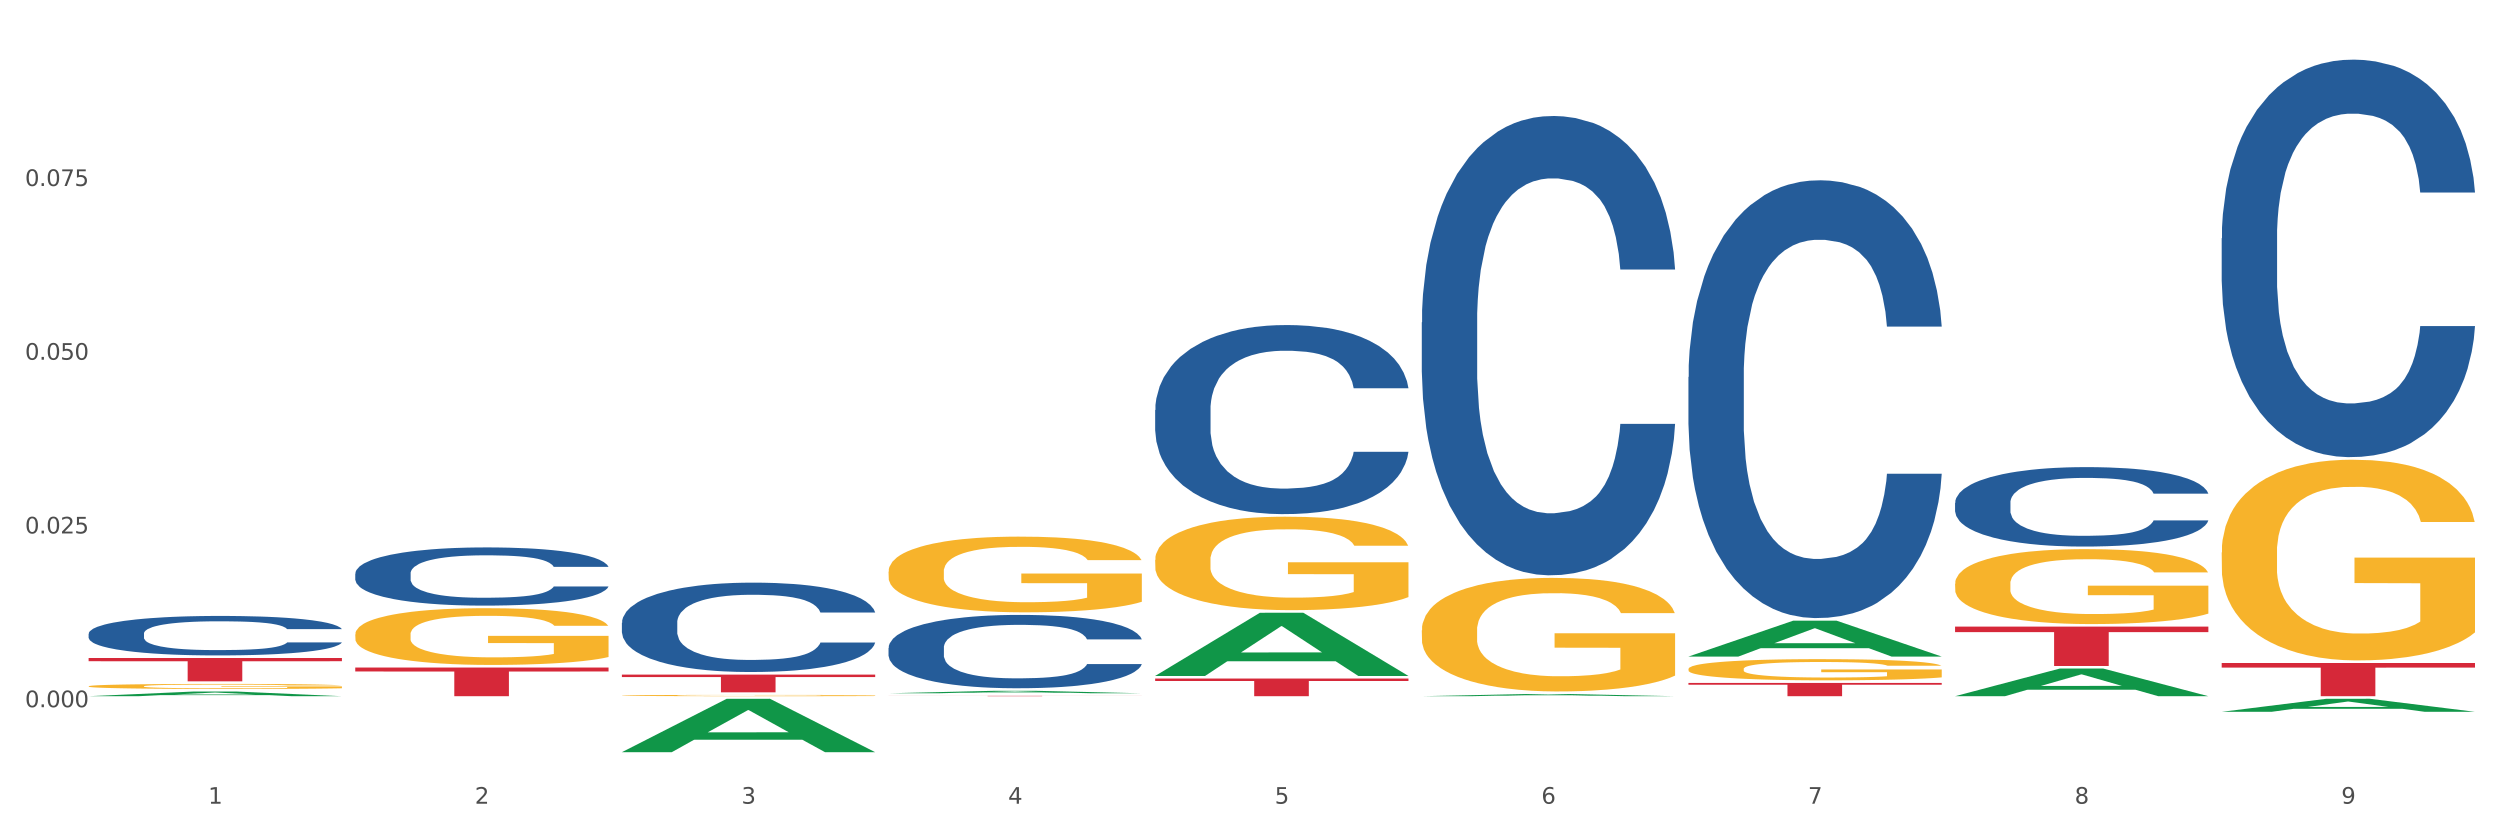 <?xml version="1.0" encoding="utf-8" standalone="no"?>
<!DOCTYPE svg PUBLIC "-//W3C//DTD SVG 1.1//EN"
  "http://www.w3.org/Graphics/SVG/1.1/DTD/svg11.dtd">
<svg xmlns:xlink="http://www.w3.org/1999/xlink" width="1080pt" height="360pt" viewBox="0 0 1080 360" xmlns="http://www.w3.org/2000/svg" version="1.1">
 <rect x="0" y="0" width="1080" height="360" fill="#333333" stroke="none"/>
 <defs>
  <style type="text/css">*{stroke-linejoin: round; stroke-linecap: butt}</style>
 </defs>
 <g id="figure_1">
  <g id="patch_1">
   <path d="M 0 360 
L 1080 360 
L 1080 0 
L 0 0 
z
" style="fill: #ffffff; stroke: #ffffff; stroke-linejoin: miter"/>
  </g>
  <g id="axes_1">
   <g id="matplotlib.axis_1">
    <g id="xtick_1">
     <g id="text_1">
      <!-- 1 -->
      <g style="fill: #4d4d4d" transform="translate(89.942 347.204) scale(0.096 -0.096)">
       <defs>
        <path id="DejaVuSans-31" d="M 794 531 
L 1825 531 
L 1825 4091 
L 703 3866 
L 703 4441 
L 1819 4666 
L 2450 4666 
L 2450 531 
L 3481 531 
L 3481 0 
L 794 0 
L 794 531 
z
" transform="scale(0.016)"/>
       </defs>
       <use xlink:href="#DejaVuSans-31"/>
      </g>
     </g>
    </g>
    <g id="xtick_2">
     <g id="text_2">
      <!-- 2 -->
      <g style="fill: #4d4d4d" transform="translate(205.129 347.204) scale(0.096 -0.096)">
       <defs>
        <path id="DejaVuSans-32" d="M 1228 531 
L 3431 531 
L 3431 0 
L 469 0 
L 469 531 
Q 828 903 1448 1529 
Q 2069 2156 2228 2338 
Q 2531 2678 2651 2914 
Q 2772 3150 2772 3378 
Q 2772 3750 2511 3984 
Q 2250 4219 1831 4219 
Q 1534 4219 1204 4116 
Q 875 4013 500 3803 
L 500 4441 
Q 881 4594 1212 4672 
Q 1544 4750 1819 4750 
Q 2544 4750 2975 4387 
Q 3406 4025 3406 3419 
Q 3406 3131 3298 2873 
Q 3191 2616 2906 2266 
Q 2828 2175 2409 1742 
Q 1991 1309 1228 531 
z
" transform="scale(0.016)"/>
       </defs>
       <use xlink:href="#DejaVuSans-32"/>
      </g>
     </g>
    </g>
    <g id="xtick_3">
     <g id="text_3">
      <!-- 3 -->
      <g style="fill: #4d4d4d" transform="translate(320.315 347.204) scale(0.096 -0.096)">
       <defs>
        <path id="DejaVuSans-33" d="M 2597 2516 
Q 3050 2419 3304 2112 
Q 3559 1806 3559 1356 
Q 3559 666 3084 287 
Q 2609 -91 1734 -91 
Q 1441 -91 1130 -33 
Q 819 25 488 141 
L 488 750 
Q 750 597 1062 519 
Q 1375 441 1716 441 
Q 2309 441 2620 675 
Q 2931 909 2931 1356 
Q 2931 1769 2642 2001 
Q 2353 2234 1838 2234 
L 1294 2234 
L 1294 2753 
L 1863 2753 
Q 2328 2753 2575 2939 
Q 2822 3125 2822 3475 
Q 2822 3834 2567 4026 
Q 2313 4219 1838 4219 
Q 1578 4219 1281 4162 
Q 984 4106 628 3988 
L 628 4550 
Q 988 4650 1302 4700 
Q 1616 4750 1894 4750 
Q 2613 4750 3031 4423 
Q 3450 4097 3450 3541 
Q 3450 3153 3228 2886 
Q 3006 2619 2597 2516 
z
" transform="scale(0.016)"/>
       </defs>
       <use xlink:href="#DejaVuSans-33"/>
      </g>
     </g>
    </g>
    <g id="xtick_4">
     <g id="text_4">
      <!-- 4 -->
      <g style="fill: #4d4d4d" transform="translate(435.501 347.204) scale(0.096 -0.096)">
       <defs>
        <path id="DejaVuSans-34" d="M 2419 4116 
L 825 1625 
L 2419 1625 
L 2419 4116 
z
M 2253 4666 
L 3047 4666 
L 3047 1625 
L 3713 1625 
L 3713 1100 
L 3047 1100 
L 3047 0 
L 2419 0 
L 2419 1100 
L 313 1100 
L 313 1709 
L 2253 4666 
z
" transform="scale(0.016)"/>
       </defs>
       <use xlink:href="#DejaVuSans-34"/>
      </g>
     </g>
    </g>
    <g id="xtick_5">
     <g id="text_5">
      <!-- 5 -->
      <g style="fill: #4d4d4d" transform="translate(550.688 347.204) scale(0.096 -0.096)">
       <defs>
        <path id="DejaVuSans-35" d="M 691 4666 
L 3169 4666 
L 3169 4134 
L 1269 4134 
L 1269 2991 
Q 1406 3038 1543 3061 
Q 1681 3084 1819 3084 
Q 2600 3084 3056 2656 
Q 3513 2228 3513 1497 
Q 3513 744 3044 326 
Q 2575 -91 1722 -91 
Q 1428 -91 1123 -41 
Q 819 9 494 109 
L 494 744 
Q 775 591 1075 516 
Q 1375 441 1709 441 
Q 2250 441 2565 725 
Q 2881 1009 2881 1497 
Q 2881 1984 2565 2268 
Q 2250 2553 1709 2553 
Q 1456 2553 1204 2497 
Q 953 2441 691 2322 
L 691 4666 
z
" transform="scale(0.016)"/>
       </defs>
       <use xlink:href="#DejaVuSans-35"/>
      </g>
     </g>
    </g>
    <g id="xtick_6">
     <g id="text_6">
      <!-- 6 -->
      <g style="fill: #4d4d4d" transform="translate(665.874 347.204) scale(0.096 -0.096)">
       <defs>
        <path id="DejaVuSans-36" d="M 2113 2584 
Q 1688 2584 1439 2293 
Q 1191 2003 1191 1497 
Q 1191 994 1439 701 
Q 1688 409 2113 409 
Q 2538 409 2786 701 
Q 3034 994 3034 1497 
Q 3034 2003 2786 2293 
Q 2538 2584 2113 2584 
z
M 3366 4563 
L 3366 3988 
Q 3128 4100 2886 4159 
Q 2644 4219 2406 4219 
Q 1781 4219 1451 3797 
Q 1122 3375 1075 2522 
Q 1259 2794 1537 2939 
Q 1816 3084 2150 3084 
Q 2853 3084 3261 2657 
Q 3669 2231 3669 1497 
Q 3669 778 3244 343 
Q 2819 -91 2113 -91 
Q 1303 -91 875 529 
Q 447 1150 447 2328 
Q 447 3434 972 4092 
Q 1497 4750 2381 4750 
Q 2619 4750 2861 4703 
Q 3103 4656 3366 4563 
z
" transform="scale(0.016)"/>
       </defs>
       <use xlink:href="#DejaVuSans-36"/>
      </g>
     </g>
    </g>
    <g id="xtick_7">
     <g id="text_7">
      <!-- 7 -->
      <g style="fill: #4d4d4d" transform="translate(781.06 347.204) scale(0.096 -0.096)">
       <defs>
        <path id="DejaVuSans-37" d="M 525 4666 
L 3525 4666 
L 3525 4397 
L 1831 0 
L 1172 0 
L 2766 4134 
L 525 4134 
L 525 4666 
z
" transform="scale(0.016)"/>
       </defs>
       <use xlink:href="#DejaVuSans-37"/>
      </g>
     </g>
    </g>
    <g id="xtick_8">
     <g id="text_8">
      <!-- 8 -->
      <g style="fill: #4d4d4d" transform="translate(896.246 347.204) scale(0.096 -0.096)">
       <defs>
        <path id="DejaVuSans-38" d="M 2034 2216 
Q 1584 2216 1326 1975 
Q 1069 1734 1069 1313 
Q 1069 891 1326 650 
Q 1584 409 2034 409 
Q 2484 409 2743 651 
Q 3003 894 3003 1313 
Q 3003 1734 2745 1975 
Q 2488 2216 2034 2216 
z
M 1403 2484 
Q 997 2584 770 2862 
Q 544 3141 544 3541 
Q 544 4100 942 4425 
Q 1341 4750 2034 4750 
Q 2731 4750 3128 4425 
Q 3525 4100 3525 3541 
Q 3525 3141 3298 2862 
Q 3072 2584 2669 2484 
Q 3125 2378 3379 2068 
Q 3634 1759 3634 1313 
Q 3634 634 3220 271 
Q 2806 -91 2034 -91 
Q 1263 -91 848 271 
Q 434 634 434 1313 
Q 434 1759 690 2068 
Q 947 2378 1403 2484 
z
M 1172 3481 
Q 1172 3119 1398 2916 
Q 1625 2713 2034 2713 
Q 2441 2713 2670 2916 
Q 2900 3119 2900 3481 
Q 2900 3844 2670 4047 
Q 2441 4250 2034 4250 
Q 1625 4250 1398 4047 
Q 1172 3844 1172 3481 
z
" transform="scale(0.016)"/>
       </defs>
       <use xlink:href="#DejaVuSans-38"/>
      </g>
     </g>
    </g>
    <g id="xtick_9">
     <g id="text_9">
      <!-- 9 -->
      <g style="fill: #4d4d4d" transform="translate(1011.433 347.204) scale(0.096 -0.096)">
       <defs>
        <path id="DejaVuSans-39" d="M 703 97 
L 703 672 
Q 941 559 1184 500 
Q 1428 441 1663 441 
Q 2288 441 2617 861 
Q 2947 1281 2994 2138 
Q 2813 1869 2534 1725 
Q 2256 1581 1919 1581 
Q 1219 1581 811 2004 
Q 403 2428 403 3163 
Q 403 3881 828 4315 
Q 1253 4750 1959 4750 
Q 2769 4750 3195 4129 
Q 3622 3509 3622 2328 
Q 3622 1225 3098 567 
Q 2575 -91 1691 -91 
Q 1453 -91 1209 -44 
Q 966 3 703 97 
z
M 1959 2075 
Q 2384 2075 2632 2365 
Q 2881 2656 2881 3163 
Q 2881 3666 2632 3958 
Q 2384 4250 1959 4250 
Q 1534 4250 1286 3958 
Q 1038 3666 1038 3163 
Q 1038 2656 1286 2365 
Q 1534 2075 1959 2075 
z
" transform="scale(0.016)"/>
       </defs>
       <use xlink:href="#DejaVuSans-39"/>
      </g>
     </g>
    </g>
    <g id="xtick_10"/>
    <g id="xtick_11"/>
    <g id="xtick_12"/>
    <g id="xtick_13"/>
    <g id="xtick_14"/>
    <g id="xtick_15"/>
    <g id="xtick_16"/>
    <g id="xtick_17"/>
   </g>
   <g id="matplotlib.axis_2">
    <g id="ytick_1">
     <g id="text_10">
      <!-- 0.000 -->
      <g style="fill: #4d4d4d" transform="translate(10.8 305.513) scale(0.096 -0.096)">
       <defs>
        <path id="DejaVuSans-30" d="M 2034 4250 
Q 1547 4250 1301 3770 
Q 1056 3291 1056 2328 
Q 1056 1369 1301 889 
Q 1547 409 2034 409 
Q 2525 409 2770 889 
Q 3016 1369 3016 2328 
Q 3016 3291 2770 3770 
Q 2525 4250 2034 4250 
z
M 2034 4750 
Q 2819 4750 3233 4129 
Q 3647 3509 3647 2328 
Q 3647 1150 3233 529 
Q 2819 -91 2034 -91 
Q 1250 -91 836 529 
Q 422 1150 422 2328 
Q 422 3509 836 4129 
Q 1250 4750 2034 4750 
z
" transform="scale(0.016)"/>
        <path id="DejaVuSans-2e" d="M 684 794 
L 1344 794 
L 1344 0 
L 684 0 
L 684 794 
z
" transform="scale(0.016)"/>
       </defs>
       <use xlink:href="#DejaVuSans-30"/>
       <use xlink:href="#DejaVuSans-2e" transform="translate(63.623 0)"/>
       <use xlink:href="#DejaVuSans-30" transform="translate(95.41 0)"/>
       <use xlink:href="#DejaVuSans-30" transform="translate(159.033 0)"/>
       <use xlink:href="#DejaVuSans-30" transform="translate(222.656 0)"/>
      </g>
     </g>
    </g>
    <g id="ytick_2">
     <g id="text_11">
      <!-- 0.025 -->
      <g style="fill: #4d4d4d" transform="translate(10.8 230.458) scale(0.096 -0.096)">
       <use xlink:href="#DejaVuSans-30"/>
       <use xlink:href="#DejaVuSans-2e" transform="translate(63.623 0)"/>
       <use xlink:href="#DejaVuSans-30" transform="translate(95.41 0)"/>
       <use xlink:href="#DejaVuSans-32" transform="translate(159.033 0)"/>
       <use xlink:href="#DejaVuSans-35" transform="translate(222.656 0)"/>
      </g>
     </g>
    </g>
    <g id="ytick_3">
     <g id="text_12">
      <!-- 0.050 -->
      <g style="fill: #4d4d4d" transform="translate(10.8 155.402) scale(0.096 -0.096)">
       <use xlink:href="#DejaVuSans-30"/>
       <use xlink:href="#DejaVuSans-2e" transform="translate(63.623 0)"/>
       <use xlink:href="#DejaVuSans-30" transform="translate(95.41 0)"/>
       <use xlink:href="#DejaVuSans-35" transform="translate(159.033 0)"/>
       <use xlink:href="#DejaVuSans-30" transform="translate(222.656 0)"/>
      </g>
     </g>
    </g>
    <g id="ytick_4">
     <g id="text_13">
      <!-- 0.075 -->
      <g style="fill: #4d4d4d" transform="translate(10.8 80.347) scale(0.096 -0.096)">
       <use xlink:href="#DejaVuSans-30"/>
       <use xlink:href="#DejaVuSans-2e" transform="translate(63.623 0)"/>
       <use xlink:href="#DejaVuSans-30" transform="translate(95.41 0)"/>
       <use xlink:href="#DejaVuSans-37" transform="translate(159.033 0)"/>
       <use xlink:href="#DejaVuSans-35" transform="translate(222.656 0)"/>
      </g>
     </g>
    </g>
    <g id="ytick_5"/>
    <g id="ytick_6"/>
    <g id="ytick_7"/>
    <g id="ytick_8"/>
   </g>
   <g id="PolyCollection_1">
    <path d="M 38.283 300.758 
L 38.396 300.756 
L 83.52 298.745 
L 102.247 298.743 
L 147.71 300.762 
L 126.05 300.762 
L 116.236 300.292 
L 69.645 300.292 
L 69.306 300.299 
L 59.83 300.762 
L 38.283 300.762 
L 38.283 300.758 
L 75.511 300.011 
L 110.369 300.009 
L 93.109 299.174 
L 92.884 299.17 
L 92.658 299.175 
L 75.398 300.009 
L 75.511 300.011 
L 38.283 300.758 
z
" clip-path="url(#p8b6e280317)" style="fill: #109648"/>
    <path d="M 729.401 295.014 
L 838.827 295.014 
L 838.827 295.813 
L 795.783 295.818 
L 795.783 300.762 
L 772.186 300.762 
L 772.186 295.818 
L 729.401 295.813 
L 729.401 295.02 
L 729.401 295.014 
z
" clip-path="url(#p8b6e280317)" style="fill: #d62839"/>
    <path d="M 499.028 293.126 
L 608.455 293.126 
L 608.455 294.187 
L 565.41 294.194 
L 565.41 300.762 
L 541.813 300.762 
L 541.813 294.194 
L 499.028 294.187 
L 499.028 293.133 
L 499.028 293.126 
z
" clip-path="url(#p8b6e280317)" style="fill: #d62839"/>
    <path d="M 383.842 300.603 
L 493.269 300.603 
L 493.269 300.625 
L 450.224 300.625 
L 450.224 300.762 
L 426.627 300.762 
L 426.627 300.625 
L 383.842 300.625 
L 383.842 300.603 
L 383.842 300.603 
z
" clip-path="url(#p8b6e280317)" style="fill: #d62839"/>
    <path d="M 268.656 291.417 
L 378.082 291.417 
L 378.082 292.484 
L 335.038 292.491 
L 335.038 299.094 
L 311.441 299.094 
L 311.441 292.491 
L 268.656 292.484 
L 268.656 291.424 
L 268.656 291.417 
z
" clip-path="url(#p8b6e280317)" style="fill: #d62839"/>
    <path d="M 153.469 288.361 
L 262.896 288.361 
L 262.896 290.084 
L 219.851 290.096 
L 219.851 300.762 
L 196.255 300.762 
L 196.255 290.096 
L 153.469 290.084 
L 153.469 288.372 
L 153.469 288.361 
z
" clip-path="url(#p8b6e280317)" style="fill: #d62839"/>
    <path d="M 38.283 284.249 
L 147.71 284.249 
L 147.71 285.652 
L 104.665 285.662 
L 104.665 294.348 
L 81.068 294.348 
L 81.068 285.662 
L 38.283 285.652 
L 38.283 284.258 
L 38.283 284.249 
z
" clip-path="url(#p8b6e280317)" style="fill: #d62839"/>
    <path d="M 38.283 296.463 
L 38.412 296.461 
L 38.412 296.389 
L 38.671 296.327 
L 39.963 296.177 
L 41.9 296.054 
L 43.322 295.988 
L 44.743 295.934 
L 46.422 295.88 
L 48.489 295.824 
L 52.236 295.742 
L 54.561 295.7 
L 57.404 295.656 
L 62.571 295.592 
L 66.318 295.556 
L 70.194 295.526 
L 76.524 295.491 
L 80.658 295.475 
L 85.051 295.463 
L 90.348 295.455 
L 94.353 295.453 
L 103.138 295.459 
L 110.631 295.477 
L 114.249 295.491 
L 118.9 295.514 
L 121.354 295.53 
L 125.359 295.562 
L 129.494 295.604 
L 132.336 295.64 
L 136.599 295.708 
L 139.829 295.776 
L 142.801 295.86 
L 144.351 295.918 
L 145.514 295.972 
L 146.547 296.034 
L 147.581 296.131 
L 124.326 296.131 
L 123.422 296.062 
L 122 295.996 
L 119.933 295.932 
L 118.125 295.892 
L 115.024 295.842 
L 112.182 295.81 
L 109.21 295.786 
L 105.593 295.766 
L 102.751 295.756 
L 98.746 295.748 
L 90.865 295.75 
L 85.568 295.766 
L 81.95 295.786 
L 79.625 295.804 
L 77.558 295.824 
L 75.232 295.852 
L 72.519 295.894 
L 70.581 295.932 
L 68.643 295.98 
L 67.093 296.028 
L 65.672 296.084 
L 64.509 296.143 
L 63.605 296.205 
L 62.83 296.281 
L 62.184 296.407 
L 62.184 296.681 
L 62.442 296.742 
L 63.088 296.824 
L 63.863 296.886 
L 65.155 296.96 
L 66.318 297.01 
L 68.514 297.082 
L 70.969 297.142 
L 72.907 297.18 
L 74.845 297.212 
L 78.204 297.256 
L 81.95 297.292 
L 85.18 297.314 
L 89.573 297.333 
L 92.544 297.341 
L 95.128 297.345 
L 101.459 297.345 
L 105.98 297.339 
L 111.019 297.325 
L 114.895 297.308 
L 118.125 297.286 
L 121.742 297.25 
L 124.068 297.216 
L 124.068 296.798 
L 95.645 296.796 
L 95.645 296.519 
L 147.71 296.519 
L 147.71 297.333 
L 145.514 297.375 
L 143.059 297.413 
L 140.475 297.447 
L 136.599 297.489 
L 131.948 297.529 
L 127.814 297.557 
L 123.422 297.581 
L 118.254 297.603 
L 111.536 297.623 
L 107.402 297.631 
L 102.234 297.637 
L 96.162 297.639 
L 90.865 297.635 
L 85.697 297.625 
L 80.271 297.607 
L 74.974 297.581 
L 70.969 297.555 
L 66.964 297.523 
L 62.701 297.481 
L 59.342 297.441 
L 56.758 297.405 
L 53.915 297.359 
L 50.815 297.3 
L 48.489 297.246 
L 46.422 297.19 
L 44.226 297.118 
L 42.676 297.056 
L 41.125 296.978 
L 40.221 296.92 
L 39.187 296.83 
L 38.412 296.705 
L 38.283 296.463 
z
" clip-path="url(#p8b6e280317)" style="fill: #f7b32b"/>
    <path d="M 153.469 247.781 
L 153.599 247.758 
L 153.599 247.115 
L 153.987 246.243 
L 155.409 244.635 
L 157.22 243.418 
L 160.325 241.994 
L 162.006 241.397 
L 164.205 240.731 
L 168.732 239.651 
L 173.906 238.733 
L 177.528 238.227 
L 180.244 237.906 
L 186.323 237.332 
L 189.816 237.079 
L 193.437 236.872 
L 196.542 236.734 
L 201.715 236.574 
L 205.854 236.505 
L 210.64 236.482 
L 214.65 236.505 
L 219.953 236.597 
L 227.714 236.872 
L 230.689 237.033 
L 234.699 237.309 
L 238.838 237.676 
L 242.201 238.044 
L 246.081 238.572 
L 250.091 239.261 
L 253.971 240.134 
L 256.688 240.937 
L 258.886 241.787 
L 260.827 242.821 
L 262.249 243.946 
L 262.896 244.888 
L 239.226 244.888 
L 238.579 244.038 
L 237.286 243.119 
L 235.992 242.499 
L 234.569 241.994 
L 232.37 241.42 
L 230.43 241.052 
L 227.197 240.616 
L 224.222 240.34 
L 221.764 240.179 
L 218.789 240.042 
L 212.451 239.904 
L 207.924 239.904 
L 205.078 239.95 
L 201.586 240.065 
L 198.611 240.225 
L 195.119 240.501 
L 192.402 240.8 
L 189.686 241.19 
L 188.134 241.466 
L 185.806 241.971 
L 184.254 242.384 
L 182.184 243.096 
L 181.02 243.601 
L 178.95 244.911 
L 178.045 245.875 
L 177.657 246.541 
L 177.398 247.276 
L 177.398 250.859 
L 178.174 252.467 
L 178.821 253.156 
L 179.856 253.936 
L 181.796 254.947 
L 184.642 255.935 
L 187.617 256.646 
L 190.074 257.083 
L 192.402 257.404 
L 194.731 257.657 
L 197.576 257.887 
L 199.905 258.024 
L 203.397 258.162 
L 207.536 258.231 
L 210.77 258.231 
L 217.366 258.116 
L 220.341 258.002 
L 223.187 257.841 
L 226.291 257.588 
L 228.749 257.313 
L 230.172 257.106 
L 232.5 256.669 
L 234.311 256.21 
L 235.863 255.682 
L 236.898 255.223 
L 238.062 254.534 
L 238.967 253.753 
L 239.226 253.339 
L 262.896 253.339 
L 262.379 254.166 
L 261.473 254.97 
L 259.663 256.049 
L 258.24 256.669 
L 256.041 257.427 
L 253.713 258.07 
L 250.479 258.782 
L 247.504 259.311 
L 244.4 259.77 
L 241.037 260.183 
L 234.957 260.757 
L 232.759 260.918 
L 228.102 261.194 
L 224.48 261.355 
L 219.177 261.515 
L 213.745 261.607 
L 208.053 261.63 
L 203.009 261.584 
L 197.447 261.446 
L 193.955 261.309 
L 190.074 261.102 
L 185.547 260.78 
L 181.279 260.39 
L 177.269 259.931 
L 173.518 259.402 
L 170.026 258.805 
L 165.498 257.818 
L 162.135 256.853 
L 159.678 255.957 
L 157.996 255.2 
L 156.315 254.235 
L 155.409 253.569 
L 153.987 251.961 
L 153.469 250.468 
L 153.469 247.781 
z
" clip-path="url(#p8b6e280317)" style="fill: #255c99"/>
    <path d="M 268.656 269.048 
L 268.785 269.013 
L 268.785 268.025 
L 269.173 266.685 
L 270.596 264.217 
L 272.407 262.348 
L 275.511 260.161 
L 277.192 259.244 
L 279.391 258.222 
L 283.918 256.564 
L 289.092 255.154 
L 292.714 254.378 
L 295.43 253.884 
L 301.509 253.003 
L 305.002 252.615 
L 308.624 252.297 
L 311.728 252.086 
L 316.902 251.839 
L 321.041 251.733 
L 325.827 251.698 
L 329.836 251.733 
L 335.139 251.874 
L 342.9 252.297 
L 345.875 252.544 
L 349.885 252.967 
L 354.024 253.531 
L 357.387 254.096 
L 361.267 254.907 
L 365.277 255.965 
L 369.158 257.305 
L 371.874 258.539 
L 374.073 259.844 
L 376.013 261.431 
L 377.436 263.159 
L 378.082 264.605 
L 354.412 264.605 
L 353.765 263.3 
L 352.472 261.889 
L 351.178 260.937 
L 349.756 260.161 
L 347.557 259.28 
L 345.617 258.715 
L 342.383 258.045 
L 339.408 257.622 
L 336.95 257.375 
L 333.975 257.164 
L 327.637 256.952 
L 323.11 256.952 
L 320.265 257.023 
L 316.772 257.199 
L 313.797 257.446 
L 310.305 257.869 
L 307.589 258.328 
L 304.872 258.927 
L 303.32 259.35 
L 300.992 260.126 
L 299.44 260.761 
L 297.37 261.854 
L 296.206 262.63 
L 294.137 264.64 
L 293.231 266.121 
L 292.843 267.144 
L 292.585 268.272 
L 292.585 273.773 
L 293.361 276.242 
L 294.007 277.3 
L 295.042 278.499 
L 296.982 280.051 
L 299.828 281.567 
L 302.803 282.66 
L 305.261 283.33 
L 307.589 283.824 
L 309.917 284.212 
L 312.763 284.565 
L 315.091 284.776 
L 318.583 284.988 
L 322.722 285.093 
L 325.956 285.093 
L 332.553 284.917 
L 335.528 284.741 
L 338.373 284.494 
L 341.477 284.106 
L 343.935 283.683 
L 345.358 283.366 
L 347.686 282.695 
L 349.497 281.99 
L 351.049 281.179 
L 352.084 280.474 
L 353.248 279.416 
L 354.153 278.217 
L 354.412 277.582 
L 378.082 277.582 
L 377.565 278.852 
L 376.66 280.086 
L 374.849 281.743 
L 373.426 282.695 
L 371.227 283.859 
L 368.899 284.847 
L 365.665 285.94 
L 362.69 286.751 
L 359.586 287.456 
L 356.223 288.091 
L 350.144 288.973 
L 347.945 289.219 
L 343.288 289.643 
L 339.667 289.889 
L 334.363 290.136 
L 328.931 290.277 
L 323.24 290.313 
L 318.195 290.242 
L 312.633 290.031 
L 309.141 289.819 
L 305.261 289.502 
L 300.733 289.008 
L 296.465 288.408 
L 292.455 287.703 
L 288.704 286.892 
L 285.212 285.975 
L 280.685 284.459 
L 277.322 282.978 
L 274.864 281.602 
L 273.183 280.439 
L 271.501 278.957 
L 270.596 277.935 
L 269.173 275.466 
L 268.656 273.174 
L 268.656 269.048 
z
" clip-path="url(#p8b6e280317)" style="fill: #255c99"/>
    <path d="M 383.842 279.876 
L 383.971 279.847 
L 383.971 279.037 
L 384.359 277.937 
L 385.782 275.911 
L 387.593 274.377 
L 390.697 272.582 
L 392.379 271.83 
L 394.578 270.99 
L 399.105 269.63 
L 404.278 268.472 
L 407.9 267.835 
L 410.616 267.43 
L 416.696 266.707 
L 420.188 266.388 
L 423.81 266.128 
L 426.914 265.954 
L 432.088 265.752 
L 436.227 265.665 
L 441.013 265.636 
L 445.023 265.665 
L 450.326 265.78 
L 458.087 266.128 
L 461.061 266.33 
L 465.071 266.678 
L 469.21 267.141 
L 472.573 267.604 
L 476.454 268.27 
L 480.463 269.138 
L 484.344 270.238 
L 487.06 271.251 
L 489.259 272.322 
L 491.199 273.624 
L 492.622 275.042 
L 493.269 276.229 
L 469.598 276.229 
L 468.952 275.158 
L 467.658 274 
L 466.365 273.219 
L 464.942 272.582 
L 462.743 271.859 
L 460.803 271.395 
L 457.569 270.846 
L 454.594 270.498 
L 452.137 270.296 
L 449.162 270.122 
L 442.824 269.948 
L 438.297 269.948 
L 435.451 270.006 
L 431.959 270.151 
L 428.984 270.354 
L 425.491 270.701 
L 422.775 271.077 
L 420.059 271.569 
L 418.507 271.916 
L 416.178 272.553 
L 414.626 273.074 
L 412.557 273.971 
L 411.393 274.608 
L 409.323 276.258 
L 408.418 277.474 
L 408.03 278.313 
L 407.771 279.239 
L 407.771 283.754 
L 408.547 285.78 
L 409.194 286.649 
L 410.228 287.633 
L 412.169 288.906 
L 415.014 290.151 
L 417.989 291.048 
L 420.447 291.598 
L 422.775 292.003 
L 425.103 292.322 
L 427.949 292.611 
L 430.277 292.785 
L 433.769 292.958 
L 437.909 293.045 
L 441.142 293.045 
L 447.739 292.9 
L 450.714 292.756 
L 453.559 292.553 
L 456.664 292.235 
L 459.121 291.887 
L 460.544 291.627 
L 462.872 291.077 
L 464.683 290.498 
L 466.235 289.832 
L 467.27 289.254 
L 468.434 288.385 
L 469.34 287.401 
L 469.598 286.88 
L 493.269 286.88 
L 492.751 287.922 
L 491.846 288.935 
L 490.035 290.296 
L 488.612 291.077 
L 486.413 292.032 
L 484.085 292.843 
L 480.851 293.74 
L 477.877 294.406 
L 474.772 294.984 
L 471.409 295.505 
L 465.33 296.229 
L 463.131 296.432 
L 458.475 296.779 
L 454.853 296.981 
L 449.55 297.184 
L 444.117 297.3 
L 438.426 297.329 
L 433.381 297.271 
L 427.82 297.097 
L 424.327 296.924 
L 420.447 296.663 
L 415.92 296.258 
L 411.651 295.766 
L 407.641 295.187 
L 403.89 294.521 
L 400.398 293.769 
L 395.871 292.524 
L 392.508 291.309 
L 390.05 290.18 
L 388.369 289.225 
L 386.687 288.009 
L 385.782 287.17 
L 384.359 285.144 
L 383.842 283.262 
L 383.842 279.876 
z
" clip-path="url(#p8b6e280317)" style="fill: #255c99"/>
    <path d="M 499.028 177.121 
L 499.157 177.046 
L 499.157 174.957 
L 499.545 172.123 
L 500.968 166.901 
L 502.779 162.947 
L 505.883 158.322 
L 507.565 156.382 
L 509.764 154.219 
L 514.291 150.713 
L 519.465 147.729 
L 523.086 146.088 
L 525.803 145.043 
L 531.882 143.178 
L 535.374 142.358 
L 538.996 141.686 
L 542.1 141.239 
L 547.274 140.716 
L 551.413 140.493 
L 556.199 140.418 
L 560.209 140.493 
L 565.512 140.791 
L 573.273 141.686 
L 576.248 142.208 
L 580.257 143.104 
L 584.397 144.297 
L 587.76 145.491 
L 591.64 147.207 
L 595.65 149.445 
L 599.53 152.279 
L 602.246 154.89 
L 604.445 157.65 
L 606.385 161.007 
L 607.808 164.663 
L 608.455 167.721 
L 584.785 167.721 
L 584.138 164.961 
L 582.844 161.977 
L 581.551 159.963 
L 580.128 158.322 
L 577.929 156.457 
L 575.989 155.263 
L 572.755 153.846 
L 569.78 152.951 
L 567.323 152.428 
L 564.348 151.981 
L 558.01 151.533 
L 553.483 151.533 
L 550.637 151.682 
L 547.145 152.055 
L 544.17 152.578 
L 540.678 153.473 
L 537.961 154.443 
L 535.245 155.711 
L 533.693 156.606 
L 531.365 158.247 
L 529.812 159.59 
L 527.743 161.903 
L 526.579 163.544 
L 524.509 167.796 
L 523.604 170.929 
L 523.216 173.092 
L 522.957 175.48 
L 522.957 187.117 
L 523.733 192.339 
L 524.38 194.577 
L 525.415 197.113 
L 527.355 200.396 
L 530.2 203.604 
L 533.175 205.916 
L 535.633 207.333 
L 537.961 208.378 
L 540.289 209.198 
L 543.135 209.944 
L 545.463 210.392 
L 548.956 210.84 
L 553.095 211.063 
L 556.328 211.063 
L 562.925 210.69 
L 565.9 210.317 
L 568.746 209.795 
L 571.85 208.975 
L 574.308 208.079 
L 575.73 207.408 
L 578.059 205.991 
L 579.869 204.499 
L 581.422 202.783 
L 582.456 201.291 
L 583.62 199.053 
L 584.526 196.517 
L 584.785 195.174 
L 608.455 195.174 
L 607.938 197.859 
L 607.032 200.47 
L 605.221 203.977 
L 603.799 205.991 
L 601.6 208.452 
L 599.271 210.541 
L 596.038 212.854 
L 593.063 214.57 
L 589.958 216.062 
L 586.595 217.404 
L 580.516 219.269 
L 578.317 219.792 
L 573.661 220.687 
L 570.039 221.209 
L 564.736 221.731 
L 559.303 222.03 
L 553.612 222.104 
L 548.568 221.955 
L 543.006 221.507 
L 539.513 221.06 
L 535.633 220.388 
L 531.106 219.344 
L 526.837 218.076 
L 522.828 216.584 
L 519.077 214.868 
L 515.584 212.928 
L 511.057 209.721 
L 507.694 206.587 
L 505.237 203.678 
L 503.555 201.216 
L 501.874 198.083 
L 500.968 195.92 
L 499.545 190.698 
L 499.028 185.849 
L 499.028 177.121 
z
" clip-path="url(#p8b6e280317)" style="fill: #255c99"/>
    <path d="M 614.214 139.264 
L 614.344 139.082 
L 614.344 134.008 
L 614.732 127.122 
L 616.154 114.437 
L 617.965 104.833 
L 621.07 93.597 
L 622.751 88.886 
L 624.95 83.63 
L 629.477 75.113 
L 634.651 67.865 
L 638.273 63.878 
L 640.989 61.341 
L 647.068 56.81 
L 650.561 54.817 
L 654.182 53.186 
L 657.287 52.099 
L 662.46 50.83 
L 666.6 50.287 
L 671.385 50.105 
L 675.395 50.287 
L 680.698 51.011 
L 688.459 53.186 
L 691.434 54.455 
L 695.444 56.629 
L 699.583 59.529 
L 702.946 62.428 
L 706.826 66.596 
L 710.836 72.032 
L 714.716 78.919 
L 717.433 85.261 
L 719.631 91.966 
L 721.572 100.121 
L 722.994 109.001 
L 723.641 116.43 
L 699.971 116.43 
L 699.324 109.725 
L 698.031 102.477 
L 696.737 97.584 
L 695.314 93.597 
L 693.116 89.067 
L 691.175 86.167 
L 687.942 82.724 
L 684.967 80.55 
L 682.509 79.281 
L 679.534 78.194 
L 673.196 77.107 
L 668.669 77.107 
L 665.823 77.469 
L 662.331 78.375 
L 659.356 79.644 
L 655.864 81.818 
L 653.148 84.174 
L 650.431 87.255 
L 648.879 89.429 
L 646.551 93.416 
L 644.999 96.678 
L 642.929 102.296 
L 641.765 106.282 
L 639.696 116.612 
L 638.79 124.223 
L 638.402 129.478 
L 638.143 135.277 
L 638.143 163.547 
L 638.919 176.232 
L 639.566 181.668 
L 640.601 187.83 
L 642.541 195.803 
L 645.387 203.595 
L 648.362 209.213 
L 650.819 212.656 
L 653.148 215.193 
L 655.476 217.187 
L 658.321 218.999 
L 660.65 220.086 
L 664.142 221.173 
L 668.281 221.717 
L 671.515 221.717 
L 678.111 220.811 
L 681.086 219.905 
L 683.932 218.636 
L 687.036 216.643 
L 689.494 214.468 
L 690.917 212.837 
L 693.245 209.394 
L 695.056 205.77 
L 696.608 201.602 
L 697.643 197.978 
L 698.807 192.541 
L 699.712 186.38 
L 699.971 183.118 
L 723.641 183.118 
L 723.124 189.642 
L 722.218 195.984 
L 720.408 204.501 
L 718.985 209.394 
L 716.786 215.374 
L 714.458 220.448 
L 711.224 226.066 
L 708.249 230.234 
L 705.145 233.858 
L 701.782 237.12 
L 695.702 241.651 
L 693.504 242.919 
L 688.847 245.094 
L 685.225 246.362 
L 679.922 247.631 
L 674.49 248.356 
L 668.798 248.537 
L 663.754 248.174 
L 658.192 247.087 
L 654.7 246 
L 650.819 244.369 
L 646.292 241.832 
L 642.024 238.751 
L 638.014 235.127 
L 634.263 230.959 
L 630.771 226.247 
L 626.243 218.455 
L 622.88 210.844 
L 620.423 203.777 
L 618.741 197.796 
L 617.06 190.185 
L 616.154 184.93 
L 614.732 172.245 
L 614.214 160.466 
L 614.214 139.264 
z
" clip-path="url(#p8b6e280317)" style="fill: #255c99"/>
    <path d="M 729.401 162.862 
L 729.53 162.69 
L 729.53 157.853 
L 729.918 151.29 
L 731.341 139.199 
L 733.152 130.044 
L 736.256 119.335 
L 737.937 114.844 
L 740.136 109.835 
L 744.663 101.717 
L 749.837 94.808 
L 753.459 91.008 
L 756.175 88.59 
L 762.254 84.272 
L 765.747 82.372 
L 769.369 80.817 
L 772.473 79.781 
L 777.647 78.572 
L 781.786 78.054 
L 786.572 77.881 
L 790.581 78.054 
L 795.885 78.745 
L 803.645 80.817 
L 806.62 82.026 
L 810.63 84.099 
L 814.769 86.863 
L 818.132 89.626 
L 822.012 93.599 
L 826.022 98.781 
L 829.903 105.345 
L 832.619 111.39 
L 834.818 117.781 
L 836.758 125.554 
L 838.181 134.017 
L 838.827 141.099 
L 815.157 141.099 
L 814.51 134.708 
L 813.217 127.799 
L 811.923 123.135 
L 810.501 119.335 
L 808.302 115.017 
L 806.362 112.254 
L 803.128 108.972 
L 800.153 106.899 
L 797.695 105.69 
L 794.72 104.654 
L 788.382 103.617 
L 783.855 103.617 
L 781.01 103.963 
L 777.517 104.826 
L 774.542 106.035 
L 771.05 108.108 
L 768.334 110.354 
L 765.617 113.29 
L 764.065 115.363 
L 761.737 119.163 
L 760.185 122.272 
L 758.115 127.626 
L 756.951 131.426 
L 754.882 141.272 
L 753.976 148.526 
L 753.588 153.535 
L 753.33 159.062 
L 753.33 186.008 
L 754.106 198.099 
L 754.752 203.281 
L 755.787 209.153 
L 757.727 216.753 
L 760.573 224.18 
L 763.548 229.535 
L 766.006 232.817 
L 768.334 235.235 
L 770.662 237.135 
L 773.508 238.862 
L 775.836 239.899 
L 779.328 240.935 
L 783.467 241.453 
L 786.701 241.453 
L 793.298 240.589 
L 796.273 239.726 
L 799.118 238.517 
L 802.222 236.617 
L 804.68 234.544 
L 806.103 232.989 
L 808.431 229.708 
L 810.242 226.253 
L 811.794 222.28 
L 812.829 218.826 
L 813.993 213.644 
L 814.898 207.771 
L 815.157 204.662 
L 838.827 204.662 
L 838.31 210.88 
L 837.405 216.926 
L 835.594 225.044 
L 834.171 229.708 
L 831.972 235.408 
L 829.644 240.244 
L 826.41 245.599 
L 823.435 249.571 
L 820.331 253.026 
L 816.968 256.135 
L 810.889 260.453 
L 808.69 261.662 
L 804.033 263.735 
L 800.412 264.944 
L 795.108 266.153 
L 789.676 266.844 
L 783.985 267.017 
L 778.94 266.671 
L 773.378 265.635 
L 769.886 264.598 
L 766.006 263.044 
L 761.478 260.626 
L 757.21 257.689 
L 753.2 254.235 
L 749.449 250.262 
L 745.957 245.771 
L 741.43 238.344 
L 738.067 231.089 
L 735.609 224.353 
L 733.928 218.653 
L 732.246 211.399 
L 731.341 206.39 
L 729.918 194.299 
L 729.401 183.071 
L 729.401 162.862 
z
" clip-path="url(#p8b6e280317)" style="fill: #255c99"/>
    <path d="M 844.587 217.216 
L 844.716 217.184 
L 844.716 216.307 
L 845.104 215.116 
L 846.527 212.922 
L 848.338 211.26 
L 851.442 209.317 
L 853.124 208.502 
L 855.323 207.593 
L 859.85 206.12 
L 865.024 204.866 
L 868.645 204.176 
L 871.361 203.737 
L 877.441 202.954 
L 880.933 202.609 
L 884.555 202.327 
L 887.659 202.139 
L 892.833 201.919 
L 896.972 201.825 
L 901.758 201.794 
L 905.768 201.825 
L 911.071 201.951 
L 918.832 202.327 
L 921.807 202.546 
L 925.816 202.922 
L 929.955 203.424 
L 933.318 203.925 
L 937.199 204.646 
L 941.208 205.587 
L 945.089 206.778 
L 947.805 207.875 
L 950.004 209.035 
L 951.944 210.445 
L 953.367 211.981 
L 954.014 213.266 
L 930.343 213.266 
L 929.697 212.107 
L 928.403 210.853 
L 927.11 210.006 
L 925.687 209.317 
L 923.488 208.533 
L 921.548 208.032 
L 918.314 207.436 
L 915.339 207.06 
L 912.882 206.841 
L 909.907 206.652 
L 903.569 206.464 
L 899.042 206.464 
L 896.196 206.527 
L 892.704 206.684 
L 889.729 206.903 
L 886.236 207.279 
L 883.52 207.687 
L 880.804 208.22 
L 879.252 208.596 
L 876.923 209.285 
L 875.371 209.85 
L 873.302 210.821 
L 872.138 211.511 
L 870.068 213.298 
L 869.163 214.614 
L 868.775 215.523 
L 868.516 216.526 
L 868.516 221.416 
L 869.292 223.61 
L 869.939 224.551 
L 870.973 225.616 
L 872.914 226.996 
L 875.759 228.343 
L 878.734 229.315 
L 881.192 229.911 
L 883.52 230.35 
L 885.848 230.694 
L 888.694 231.008 
L 891.022 231.196 
L 894.514 231.384 
L 898.654 231.478 
L 901.887 231.478 
L 908.484 231.321 
L 911.459 231.164 
L 914.304 230.945 
L 917.409 230.6 
L 919.866 230.224 
L 921.289 229.942 
L 923.617 229.346 
L 925.428 228.72 
L 926.98 227.999 
L 928.015 227.372 
L 929.179 226.431 
L 930.085 225.366 
L 930.343 224.801 
L 954.014 224.801 
L 953.496 225.93 
L 952.591 227.027 
L 950.78 228.5 
L 949.357 229.346 
L 947.158 230.381 
L 944.83 231.259 
L 941.597 232.23 
L 938.622 232.951 
L 935.517 233.578 
L 932.154 234.142 
L 926.075 234.926 
L 923.876 235.145 
L 919.22 235.521 
L 915.598 235.741 
L 910.295 235.96 
L 904.862 236.086 
L 899.171 236.117 
L 894.126 236.054 
L 888.565 235.866 
L 885.072 235.678 
L 881.192 235.396 
L 876.665 234.957 
L 872.396 234.424 
L 868.387 233.797 
L 864.635 233.077 
L 861.143 232.262 
L 856.616 230.914 
L 853.253 229.597 
L 850.795 228.375 
L 849.114 227.34 
L 847.432 226.024 
L 846.527 225.115 
L 845.104 222.921 
L 844.587 220.883 
L 844.587 217.216 
z
" clip-path="url(#p8b6e280317)" style="fill: #255c99"/>
    <path d="M 959.773 102.92 
L 959.902 102.764 
L 959.902 98.372 
L 960.29 92.413 
L 961.713 81.434 
L 963.524 73.122 
L 966.628 63.399 
L 968.31 59.321 
L 970.509 54.773 
L 975.036 47.402 
L 980.21 41.129 
L 983.831 37.679 
L 986.548 35.483 
L 992.627 31.562 
L 996.119 29.837 
L 999.741 28.426 
L 1002.845 27.485 
L 1008.019 26.387 
L 1012.158 25.916 
L 1016.944 25.759 
L 1020.954 25.916 
L 1026.257 26.544 
L 1034.018 28.426 
L 1036.993 29.523 
L 1041.003 31.405 
L 1045.142 33.915 
L 1048.505 36.424 
L 1052.385 40.031 
L 1056.395 44.736 
L 1060.275 50.696 
L 1062.991 56.185 
L 1065.19 61.987 
L 1067.13 69.045 
L 1068.553 76.73 
L 1069.2 83.16 
L 1045.53 83.16 
L 1044.883 77.357 
L 1043.589 71.084 
L 1042.296 66.849 
L 1040.873 63.399 
L 1038.674 59.478 
L 1036.734 56.969 
L 1033.5 53.989 
L 1030.525 52.107 
L 1028.068 51.009 
L 1025.093 50.068 
L 1018.755 49.127 
L 1014.228 49.127 
L 1011.382 49.441 
L 1007.89 50.225 
L 1004.915 51.323 
L 1001.423 53.205 
L 998.706 55.244 
L 995.99 57.91 
L 994.438 59.792 
L 992.11 63.242 
L 990.557 66.065 
L 988.488 70.927 
L 987.324 74.377 
L 985.254 83.316 
L 984.349 89.903 
L 983.961 94.451 
L 983.702 99.47 
L 983.702 123.936 
L 984.478 134.914 
L 985.125 139.619 
L 986.16 144.951 
L 988.1 151.852 
L 990.946 158.595 
L 993.92 163.457 
L 996.378 166.437 
L 998.706 168.633 
L 1001.035 170.358 
L 1003.88 171.926 
L 1006.208 172.867 
L 1009.701 173.808 
L 1013.84 174.278 
L 1017.073 174.278 
L 1023.67 173.494 
L 1026.645 172.71 
L 1029.491 171.612 
L 1032.595 169.887 
L 1035.053 168.005 
L 1036.475 166.594 
L 1038.804 163.614 
L 1040.614 160.477 
L 1042.167 156.87 
L 1043.201 153.734 
L 1044.366 149.029 
L 1045.271 143.696 
L 1045.53 140.873 
L 1069.2 140.873 
L 1068.683 146.519 
L 1067.777 152.008 
L 1065.966 159.379 
L 1064.544 163.614 
L 1062.345 168.789 
L 1060.016 173.181 
L 1056.783 178.042 
L 1053.808 181.649 
L 1050.703 184.786 
L 1047.34 187.609 
L 1041.261 191.53 
L 1039.062 192.628 
L 1034.406 194.51 
L 1030.784 195.607 
L 1025.481 196.705 
L 1020.048 197.333 
L 1014.357 197.489 
L 1009.313 197.176 
L 1003.751 196.235 
L 1000.258 195.294 
L 996.378 193.882 
L 991.851 191.687 
L 987.583 189.021 
L 983.573 185.884 
L 979.822 182.277 
L 976.329 178.199 
L 971.802 171.455 
L 968.439 164.869 
L 965.982 158.752 
L 964.3 153.577 
L 962.619 146.99 
L 961.713 142.442 
L 960.29 131.464 
L 959.773 121.27 
L 959.773 102.92 
z
" clip-path="url(#p8b6e280317)" style="fill: #255c99"/>
    <path d="M 959.773 238.664 
L 959.902 238.585 
L 959.902 235.734 
L 960.161 233.279 
L 961.453 227.34 
L 963.39 222.43 
L 964.812 219.817 
L 966.233 217.679 
L 967.912 215.54 
L 969.979 213.323 
L 973.726 210.076 
L 976.051 208.413 
L 978.894 206.671 
L 984.061 204.137 
L 987.808 202.712 
L 991.684 201.524 
L 998.014 200.098 
L 1002.149 199.465 
L 1006.541 198.99 
L 1011.838 198.673 
L 1015.843 198.594 
L 1024.628 198.831 
L 1032.121 199.544 
L 1035.739 200.098 
L 1040.39 201.049 
L 1042.845 201.682 
L 1046.85 202.949 
L 1050.984 204.612 
L 1053.826 206.038 
L 1058.089 208.73 
L 1061.319 211.423 
L 1064.291 214.749 
L 1065.841 217.045 
L 1067.004 219.183 
L 1068.037 221.638 
L 1069.071 225.518 
L 1045.816 225.518 
L 1044.912 222.747 
L 1043.49 220.133 
L 1041.423 217.599 
L 1039.615 216.016 
L 1036.514 214.036 
L 1033.672 212.769 
L 1030.7 211.818 
L 1027.083 211.027 
L 1024.241 210.631 
L 1020.236 210.314 
L 1012.355 210.393 
L 1007.058 211.027 
L 1003.44 211.818 
L 1001.115 212.531 
L 999.048 213.323 
L 996.722 214.432 
L 994.009 216.095 
L 992.071 217.599 
L 990.134 219.5 
L 988.583 221.4 
L 987.162 223.618 
L 985.999 225.993 
L 985.095 228.448 
L 984.32 231.458 
L 983.674 236.446 
L 983.674 247.295 
L 983.932 249.75 
L 984.578 252.997 
L 985.353 255.452 
L 986.645 258.382 
L 987.808 260.362 
L 990.004 263.213 
L 992.459 265.588 
L 994.397 267.093 
L 996.335 268.36 
L 999.694 270.102 
L 1003.44 271.527 
L 1006.67 272.399 
L 1011.063 273.19 
L 1014.034 273.507 
L 1016.618 273.666 
L 1022.949 273.666 
L 1027.47 273.428 
L 1032.509 272.874 
L 1036.385 272.161 
L 1039.615 271.29 
L 1043.232 269.864 
L 1045.558 268.518 
L 1045.558 251.968 
L 1017.135 251.888 
L 1017.135 240.881 
L 1069.2 240.881 
L 1069.2 273.19 
L 1067.004 274.853 
L 1064.549 276.358 
L 1061.965 277.704 
L 1058.089 279.367 
L 1053.438 280.951 
L 1049.304 282.06 
L 1044.912 283.01 
L 1039.744 283.881 
L 1033.026 284.673 
L 1028.892 284.99 
L 1023.724 285.227 
L 1017.652 285.306 
L 1012.355 285.148 
L 1007.187 284.752 
L 1001.761 284.039 
L 996.464 283.01 
L 992.459 281.98 
L 988.454 280.713 
L 984.191 279.05 
L 980.832 277.467 
L 978.248 276.041 
L 975.405 274.22 
L 972.305 271.844 
L 969.979 269.706 
L 967.912 267.489 
L 965.716 264.638 
L 964.166 262.183 
L 962.615 259.095 
L 961.711 256.798 
L 960.677 253.235 
L 959.902 248.246 
L 959.773 238.664 
z
" clip-path="url(#p8b6e280317)" style="fill: #f7b32b"/>
    <path d="M 844.587 252.184 
L 844.716 252.155 
L 844.716 251.09 
L 844.974 250.174 
L 846.266 247.956 
L 848.204 246.122 
L 849.625 245.147 
L 851.046 244.348 
L 852.726 243.55 
L 854.793 242.722 
L 858.54 241.509 
L 860.865 240.888 
L 863.707 240.238 
L 868.875 239.291 
L 872.622 238.759 
L 876.498 238.316 
L 882.828 237.783 
L 886.962 237.547 
L 891.355 237.369 
L 896.652 237.251 
L 900.657 237.221 
L 909.442 237.31 
L 916.935 237.576 
L 920.553 237.783 
L 925.204 238.138 
L 927.658 238.375 
L 931.663 238.848 
L 935.797 239.469 
L 938.64 240.001 
L 942.903 241.007 
L 946.133 242.012 
L 949.104 243.254 
L 950.655 244.112 
L 951.817 244.91 
L 952.851 245.827 
L 953.885 247.276 
L 930.63 247.276 
L 929.725 246.241 
L 928.304 245.265 
L 926.237 244.319 
L 924.428 243.727 
L 921.328 242.988 
L 918.486 242.515 
L 915.514 242.16 
L 911.897 241.864 
L 909.054 241.716 
L 905.049 241.598 
L 897.169 241.628 
L 891.872 241.864 
L 888.254 242.16 
L 885.929 242.426 
L 883.862 242.722 
L 881.536 243.136 
L 878.823 243.757 
L 876.885 244.319 
L 874.947 245.028 
L 873.397 245.738 
L 871.976 246.566 
L 870.813 247.453 
L 869.909 248.37 
L 869.134 249.494 
L 868.488 251.356 
L 868.488 255.408 
L 868.746 256.324 
L 869.392 257.537 
L 870.167 258.454 
L 871.459 259.548 
L 872.622 260.287 
L 874.818 261.352 
L 877.273 262.239 
L 879.211 262.801 
L 881.149 263.274 
L 884.508 263.924 
L 888.254 264.457 
L 891.484 264.782 
L 895.877 265.078 
L 898.848 265.196 
L 901.432 265.255 
L 907.762 265.255 
L 912.284 265.166 
L 917.323 264.959 
L 921.199 264.693 
L 924.428 264.368 
L 928.046 263.836 
L 930.371 263.333 
L 930.371 257.152 
L 901.949 257.123 
L 901.949 253.012 
L 954.014 253.012 
L 954.014 265.078 
L 951.817 265.699 
L 949.363 266.26 
L 946.779 266.763 
L 942.903 267.384 
L 938.252 267.976 
L 934.118 268.39 
L 929.725 268.744 
L 924.558 269.07 
L 917.84 269.365 
L 913.705 269.484 
L 908.538 269.572 
L 902.466 269.602 
L 897.169 269.543 
L 892.001 269.395 
L 886.575 269.129 
L 881.278 268.744 
L 877.273 268.36 
L 873.268 267.887 
L 869.004 267.266 
L 865.645 266.674 
L 863.061 266.142 
L 860.219 265.462 
L 857.119 264.575 
L 854.793 263.776 
L 852.726 262.948 
L 850.53 261.884 
L 848.979 260.967 
L 847.429 259.814 
L 846.525 258.956 
L 845.491 257.626 
L 844.716 255.763 
L 844.587 252.184 
z
" clip-path="url(#p8b6e280317)" style="fill: #f7b32b"/>
    <path d="M 729.401 288.983 
L 729.53 288.975 
L 729.53 288.673 
L 729.788 288.414 
L 731.08 287.787 
L 733.018 287.268 
L 734.439 286.992 
L 735.86 286.766 
L 737.54 286.54 
L 739.607 286.306 
L 743.353 285.963 
L 745.679 285.787 
L 748.521 285.603 
L 753.689 285.336 
L 757.436 285.185 
L 761.311 285.06 
L 767.642 284.909 
L 771.776 284.842 
L 776.169 284.792 
L 781.466 284.759 
L 785.471 284.75 
L 794.256 284.775 
L 801.749 284.851 
L 805.366 284.909 
L 810.017 285.009 
L 812.472 285.076 
L 816.477 285.21 
L 820.611 285.386 
L 823.453 285.536 
L 827.717 285.821 
L 830.947 286.105 
L 833.918 286.457 
L 835.468 286.699 
L 836.631 286.925 
L 837.665 287.184 
L 838.698 287.594 
L 815.443 287.594 
L 814.539 287.302 
L 813.118 287.025 
L 811.051 286.758 
L 809.242 286.59 
L 806.142 286.381 
L 803.299 286.248 
L 800.328 286.147 
L 796.71 286.063 
L 793.868 286.022 
L 789.863 285.988 
L 781.982 285.997 
L 776.685 286.063 
L 773.068 286.147 
L 770.742 286.222 
L 768.675 286.306 
L 766.35 286.423 
L 763.637 286.599 
L 761.699 286.758 
L 759.761 286.959 
L 758.211 287.159 
L 756.79 287.394 
L 755.627 287.644 
L 754.722 287.904 
L 753.947 288.222 
L 753.301 288.749 
L 753.301 289.895 
L 753.56 290.154 
L 754.206 290.497 
L 754.981 290.756 
L 756.273 291.066 
L 757.436 291.275 
L 759.632 291.576 
L 762.087 291.827 
L 764.024 291.986 
L 765.962 292.12 
L 769.321 292.304 
L 773.068 292.454 
L 776.298 292.546 
L 780.69 292.63 
L 783.662 292.664 
L 786.246 292.68 
L 792.576 292.68 
L 797.098 292.655 
L 802.137 292.597 
L 806.012 292.521 
L 809.242 292.429 
L 812.86 292.279 
L 815.185 292.137 
L 815.185 290.388 
L 786.762 290.38 
L 786.762 289.217 
L 838.827 289.217 
L 838.827 292.63 
L 836.631 292.806 
L 834.177 292.965 
L 831.593 293.107 
L 827.717 293.283 
L 823.066 293.45 
L 818.932 293.567 
L 814.539 293.667 
L 809.371 293.759 
L 802.653 293.843 
L 798.519 293.877 
L 793.351 293.902 
L 787.279 293.91 
L 781.982 293.893 
L 776.815 293.851 
L 771.388 293.776 
L 766.092 293.667 
L 762.087 293.559 
L 758.082 293.425 
L 753.818 293.249 
L 750.459 293.082 
L 747.875 292.931 
L 745.033 292.739 
L 741.932 292.488 
L 739.607 292.262 
L 737.54 292.028 
L 735.343 291.727 
L 733.793 291.467 
L 732.243 291.141 
L 731.338 290.899 
L 730.305 290.522 
L 729.53 289.995 
L 729.401 288.983 
z
" clip-path="url(#p8b6e280317)" style="fill: #f7b32b"/>
    <path d="M 614.214 272.316 
L 614.343 272.271 
L 614.343 270.658 
L 614.602 269.269 
L 615.894 265.908 
L 617.832 263.13 
L 619.253 261.651 
L 620.674 260.441 
L 622.353 259.231 
L 624.421 257.976 
L 628.167 256.139 
L 630.493 255.198 
L 633.335 254.212 
L 638.503 252.778 
L 642.249 251.972 
L 646.125 251.299 
L 652.456 250.493 
L 656.59 250.134 
L 660.982 249.865 
L 666.279 249.686 
L 670.284 249.641 
L 679.069 249.776 
L 686.563 250.179 
L 690.18 250.493 
L 694.831 251.03 
L 697.286 251.389 
L 701.291 252.106 
L 705.425 253.047 
L 708.267 253.854 
L 712.531 255.377 
L 715.76 256.901 
L 718.732 258.783 
L 720.282 260.082 
L 721.445 261.292 
L 722.478 262.681 
L 723.512 264.877 
L 700.257 264.877 
L 699.353 263.309 
L 697.932 261.83 
L 695.865 260.396 
L 694.056 259.5 
L 690.955 258.38 
L 688.113 257.663 
L 685.142 257.125 
L 681.524 256.677 
L 678.682 256.453 
L 674.677 256.273 
L 666.796 256.318 
L 661.499 256.677 
L 657.882 257.125 
L 655.556 257.528 
L 653.489 257.976 
L 651.164 258.604 
L 648.451 259.545 
L 646.513 260.396 
L 644.575 261.472 
L 643.024 262.547 
L 641.603 263.802 
L 640.441 265.146 
L 639.536 266.535 
L 638.761 268.238 
L 638.115 271.061 
L 638.115 277.2 
L 638.373 278.589 
L 639.019 280.427 
L 639.795 281.816 
L 641.087 283.474 
L 642.249 284.594 
L 644.446 286.207 
L 646.9 287.552 
L 648.838 288.403 
L 650.776 289.12 
L 654.135 290.106 
L 657.882 290.913 
L 661.112 291.406 
L 665.504 291.854 
L 668.476 292.033 
L 671.059 292.123 
L 677.39 292.123 
L 681.912 291.988 
L 686.95 291.674 
L 690.826 291.271 
L 694.056 290.778 
L 697.673 289.972 
L 699.999 289.21 
L 699.999 279.844 
L 671.576 279.799 
L 671.576 273.571 
L 723.641 273.571 
L 723.641 291.854 
L 721.445 292.795 
L 718.99 293.646 
L 716.406 294.408 
L 712.531 295.349 
L 707.88 296.245 
L 703.745 296.873 
L 699.353 297.41 
L 694.185 297.903 
L 687.467 298.351 
L 683.333 298.531 
L 678.165 298.665 
L 672.093 298.71 
L 666.796 298.62 
L 661.628 298.396 
L 656.202 297.993 
L 650.905 297.41 
L 646.9 296.828 
L 642.895 296.111 
L 638.632 295.17 
L 635.273 294.273 
L 632.689 293.467 
L 629.847 292.436 
L 626.746 291.092 
L 624.421 289.882 
L 622.353 288.627 
L 620.157 287.014 
L 618.607 285.625 
L 617.057 283.877 
L 616.152 282.578 
L 615.119 280.561 
L 614.343 277.738 
L 614.214 272.316 
z
" clip-path="url(#p8b6e280317)" style="fill: #f7b32b"/>
    <path d="M 499.028 241.868 
L 499.157 241.831 
L 499.157 240.504 
L 499.416 239.36 
L 500.708 236.595 
L 502.645 234.308 
L 504.067 233.091 
L 505.488 232.096 
L 507.167 231.1 
L 509.234 230.068 
L 512.981 228.556 
L 515.306 227.781 
L 518.149 226.97 
L 523.316 225.79 
L 527.063 225.126 
L 530.939 224.573 
L 537.269 223.909 
L 541.404 223.614 
L 545.796 223.393 
L 551.093 223.245 
L 555.098 223.209 
L 563.883 223.319 
L 571.376 223.651 
L 574.994 223.909 
L 579.645 224.352 
L 582.099 224.647 
L 586.104 225.237 
L 590.239 226.011 
L 593.081 226.675 
L 597.344 227.929 
L 600.574 229.183 
L 603.546 230.731 
L 605.096 231.801 
L 606.259 232.796 
L 607.292 233.94 
L 608.326 235.747 
L 585.071 235.747 
L 584.167 234.456 
L 582.745 233.239 
L 580.678 232.059 
L 578.87 231.321 
L 575.769 230.399 
L 572.927 229.809 
L 569.955 229.367 
L 566.338 228.998 
L 563.496 228.814 
L 559.491 228.666 
L 551.61 228.703 
L 546.313 228.998 
L 542.695 229.367 
L 540.37 229.699 
L 538.303 230.068 
L 535.977 230.584 
L 533.264 231.358 
L 531.326 232.059 
L 529.389 232.944 
L 527.838 233.829 
L 526.417 234.862 
L 525.254 235.968 
L 524.35 237.111 
L 523.575 238.512 
L 522.929 240.836 
L 522.929 245.888 
L 523.187 247.031 
L 523.833 248.543 
L 524.608 249.686 
L 525.9 251.05 
L 527.063 251.972 
L 529.259 253.3 
L 531.714 254.406 
L 533.652 255.107 
L 535.59 255.697 
L 538.949 256.508 
L 542.695 257.172 
L 545.925 257.577 
L 550.318 257.946 
L 553.289 258.094 
L 555.873 258.168 
L 562.204 258.168 
L 566.725 258.057 
L 571.764 257.799 
L 575.64 257.467 
L 578.87 257.061 
L 582.487 256.397 
L 584.813 255.771 
L 584.813 248.063 
L 556.39 248.026 
L 556.39 242.901 
L 608.455 242.901 
L 608.455 257.946 
L 606.259 258.721 
L 603.804 259.421 
L 601.22 260.048 
L 597.344 260.823 
L 592.693 261.56 
L 588.559 262.076 
L 584.167 262.519 
L 578.999 262.925 
L 572.281 263.293 
L 568.147 263.441 
L 562.979 263.551 
L 556.907 263.588 
L 551.61 263.515 
L 546.442 263.33 
L 541.016 262.998 
L 535.719 262.519 
L 531.714 262.04 
L 527.709 261.45 
L 523.446 260.675 
L 520.087 259.938 
L 517.503 259.274 
L 514.66 258.426 
L 511.56 257.319 
L 509.234 256.324 
L 507.167 255.291 
L 504.971 253.964 
L 503.421 252.82 
L 501.87 251.382 
L 500.966 250.313 
L 499.932 248.653 
L 499.157 246.33 
L 499.028 241.868 
z
" clip-path="url(#p8b6e280317)" style="fill: #f7b32b"/>
    <path d="M 383.842 246.936 
L 383.971 246.907 
L 383.971 245.831 
L 384.229 244.905 
L 385.521 242.665 
L 387.459 240.813 
L 388.88 239.827 
L 390.301 239.02 
L 391.981 238.214 
L 394.048 237.377 
L 397.795 236.152 
L 400.12 235.525 
L 402.962 234.868 
L 408.13 233.912 
L 411.877 233.374 
L 415.753 232.926 
L 422.083 232.389 
L 426.217 232.15 
L 430.61 231.97 
L 435.907 231.851 
L 439.912 231.821 
L 448.697 231.911 
L 456.19 232.179 
L 459.808 232.389 
L 464.459 232.747 
L 466.913 232.986 
L 470.918 233.464 
L 475.052 234.091 
L 477.895 234.629 
L 482.158 235.645 
L 485.388 236.66 
L 488.359 237.915 
L 489.91 238.781 
L 491.072 239.588 
L 492.106 240.514 
L 493.14 241.978 
L 469.885 241.978 
L 468.98 240.932 
L 467.559 239.946 
L 465.492 238.99 
L 463.683 238.393 
L 460.583 237.646 
L 457.74 237.168 
L 454.769 236.81 
L 451.152 236.511 
L 448.309 236.362 
L 444.304 236.242 
L 436.424 236.272 
L 431.127 236.511 
L 427.509 236.81 
L 425.184 237.078 
L 423.117 237.377 
L 420.791 237.795 
L 418.078 238.423 
L 416.14 238.99 
L 414.202 239.707 
L 412.652 240.424 
L 411.231 241.261 
L 410.068 242.157 
L 409.164 243.083 
L 408.389 244.218 
L 407.743 246.1 
L 407.743 250.193 
L 408.001 251.119 
L 408.647 252.343 
L 409.422 253.269 
L 410.714 254.375 
L 411.877 255.121 
L 414.073 256.197 
L 416.528 257.093 
L 418.466 257.661 
L 420.404 258.139 
L 423.763 258.796 
L 427.509 259.333 
L 430.739 259.662 
L 435.132 259.961 
L 438.103 260.08 
L 440.687 260.14 
L 447.017 260.14 
L 451.539 260.05 
L 456.578 259.841 
L 460.454 259.572 
L 463.683 259.244 
L 467.301 258.706 
L 469.626 258.198 
L 469.626 251.955 
L 441.204 251.925 
L 441.204 247.773 
L 493.269 247.773 
L 493.269 259.961 
L 491.072 260.588 
L 488.618 261.156 
L 486.034 261.664 
L 482.158 262.291 
L 477.507 262.888 
L 473.373 263.307 
L 468.98 263.665 
L 463.813 263.994 
L 457.095 264.292 
L 452.96 264.412 
L 447.793 264.501 
L 441.72 264.531 
L 436.424 264.472 
L 431.256 264.322 
L 425.83 264.053 
L 420.533 263.665 
L 416.528 263.277 
L 412.523 262.799 
L 408.259 262.171 
L 404.9 261.574 
L 402.316 261.036 
L 399.474 260.349 
L 396.374 259.453 
L 394.048 258.646 
L 391.981 257.81 
L 389.785 256.735 
L 388.234 255.809 
L 386.684 254.644 
L 385.78 253.777 
L 384.746 252.433 
L 383.971 250.551 
L 383.842 246.936 
z
" clip-path="url(#p8b6e280317)" style="fill: #f7b32b"/>
    <path d="M 268.656 300.459 
L 268.785 300.458 
L 268.785 300.44 
L 269.043 300.424 
L 270.335 300.385 
L 272.273 300.353 
L 273.694 300.336 
L 275.115 300.322 
L 276.795 300.308 
L 278.862 300.294 
L 282.608 300.273 
L 284.934 300.262 
L 287.776 300.251 
L 292.944 300.234 
L 296.691 300.225 
L 300.566 300.217 
L 306.897 300.208 
L 311.031 300.204 
L 315.424 300.201 
L 320.721 300.199 
L 324.726 300.198 
L 333.511 300.2 
L 341.004 300.205 
L 344.621 300.208 
L 349.272 300.214 
L 351.727 300.218 
L 355.732 300.227 
L 359.866 300.237 
L 362.708 300.247 
L 366.972 300.264 
L 370.202 300.282 
L 373.173 300.303 
L 374.723 300.318 
L 375.886 300.332 
L 376.92 300.348 
L 377.953 300.373 
L 354.698 300.373 
L 353.794 300.355 
L 352.373 300.338 
L 350.306 300.322 
L 348.497 300.312 
L 345.396 300.299 
L 342.554 300.29 
L 339.583 300.284 
L 335.965 300.279 
L 333.123 300.277 
L 329.118 300.274 
L 321.237 300.275 
L 315.94 300.279 
L 312.323 300.284 
L 309.997 300.289 
L 307.93 300.294 
L 305.605 300.301 
L 302.892 300.312 
L 300.954 300.322 
L 299.016 300.334 
L 297.466 300.347 
L 296.045 300.361 
L 294.882 300.376 
L 293.977 300.392 
L 293.202 300.412 
L 292.556 300.444 
L 292.556 300.515 
L 292.815 300.531 
L 293.461 300.552 
L 294.236 300.568 
L 295.528 300.587 
L 296.691 300.6 
L 298.887 300.618 
L 301.341 300.634 
L 303.279 300.643 
L 305.217 300.652 
L 308.576 300.663 
L 312.323 300.672 
L 315.553 300.678 
L 319.945 300.683 
L 322.917 300.685 
L 325.501 300.686 
L 331.831 300.686 
L 336.353 300.685 
L 341.391 300.681 
L 345.267 300.676 
L 348.497 300.671 
L 352.115 300.661 
L 354.44 300.653 
L 354.44 300.545 
L 326.017 300.545 
L 326.017 300.473 
L 378.082 300.473 
L 378.082 300.683 
L 375.886 300.694 
L 373.431 300.704 
L 370.848 300.712 
L 366.972 300.723 
L 362.321 300.733 
L 358.187 300.741 
L 353.794 300.747 
L 348.626 300.752 
L 341.908 300.758 
L 337.774 300.76 
L 332.606 300.761 
L 326.534 300.762 
L 321.237 300.761 
L 316.07 300.758 
L 310.643 300.753 
L 305.346 300.747 
L 301.341 300.74 
L 297.336 300.732 
L 293.073 300.721 
L 289.714 300.711 
L 287.13 300.702 
L 284.288 300.69 
L 281.187 300.674 
L 278.862 300.66 
L 276.795 300.646 
L 274.598 300.627 
L 273.048 300.611 
L 271.498 300.591 
L 270.593 300.576 
L 269.56 300.553 
L 268.785 300.521 
L 268.656 300.459 
z
" clip-path="url(#p8b6e280317)" style="fill: #f7b32b"/>
    <path d="M 153.469 274.066 
L 153.598 274.044 
L 153.598 273.238 
L 153.857 272.543 
L 155.149 270.864 
L 157.087 269.475 
L 158.508 268.736 
L 159.929 268.132 
L 161.608 267.527 
L 163.676 266.9 
L 167.422 265.982 
L 169.748 265.512 
L 172.59 265.019 
L 177.758 264.302 
L 181.504 263.899 
L 185.38 263.563 
L 191.711 263.16 
L 195.845 262.981 
L 200.237 262.847 
L 205.534 262.757 
L 209.539 262.735 
L 218.324 262.802 
L 225.818 263.003 
L 229.435 263.16 
L 234.086 263.429 
L 236.541 263.608 
L 240.546 263.966 
L 244.68 264.437 
L 247.522 264.84 
L 251.786 265.601 
L 255.015 266.363 
L 257.987 267.303 
L 259.537 267.952 
L 260.7 268.557 
L 261.733 269.251 
L 262.767 270.349 
L 239.512 270.349 
L 238.608 269.565 
L 237.187 268.826 
L 235.12 268.109 
L 233.311 267.661 
L 230.21 267.102 
L 227.368 266.743 
L 224.397 266.474 
L 220.779 266.251 
L 217.937 266.139 
L 213.932 266.049 
L 206.051 266.071 
L 200.754 266.251 
L 197.137 266.474 
L 194.811 266.676 
L 192.744 266.9 
L 190.419 267.213 
L 187.706 267.684 
L 185.768 268.109 
L 183.83 268.647 
L 182.279 269.184 
L 180.858 269.811 
L 179.696 270.483 
L 178.791 271.177 
L 178.016 272.028 
L 177.37 273.439 
L 177.37 276.507 
L 177.628 277.201 
L 178.274 278.119 
L 179.05 278.814 
L 180.342 279.642 
L 181.504 280.202 
L 183.701 281.008 
L 186.155 281.68 
L 188.093 282.106 
L 190.031 282.464 
L 193.39 282.957 
L 197.137 283.36 
L 200.367 283.606 
L 204.759 283.83 
L 207.731 283.92 
L 210.314 283.964 
L 216.645 283.964 
L 221.167 283.897 
L 226.205 283.74 
L 230.081 283.539 
L 233.311 283.293 
L 236.928 282.889 
L 239.254 282.509 
L 239.254 277.828 
L 210.831 277.806 
L 210.831 274.693 
L 262.896 274.693 
L 262.896 283.83 
L 260.7 284.3 
L 258.245 284.726 
L 255.661 285.106 
L 251.786 285.577 
L 247.135 286.025 
L 243 286.338 
L 238.608 286.607 
L 233.44 286.853 
L 226.722 287.077 
L 222.588 287.167 
L 217.42 287.234 
L 211.348 287.256 
L 206.051 287.211 
L 200.883 287.1 
L 195.457 286.898 
L 190.16 286.607 
L 186.155 286.316 
L 182.15 285.957 
L 177.887 285.487 
L 174.528 285.039 
L 171.944 284.636 
L 169.102 284.121 
L 166.001 283.449 
L 163.676 282.845 
L 161.608 282.218 
L 159.412 281.411 
L 157.862 280.717 
L 156.312 279.844 
L 155.407 279.194 
L 154.374 278.187 
L 153.598 276.776 
L 153.469 274.066 
z
" clip-path="url(#p8b6e280317)" style="fill: #f7b32b"/>
    <path d="M 844.587 270.706 
L 954.014 270.706 
L 954.014 273.068 
L 910.969 273.084 
L 910.969 287.698 
L 887.372 287.698 
L 887.372 273.084 
L 844.587 273.068 
L 844.587 270.722 
L 844.587 270.706 
z
" clip-path="url(#p8b6e280317)" style="fill: #d62839"/>
    <path d="M 959.773 286.411 
L 1069.2 286.411 
L 1069.2 288.405 
L 1026.155 288.419 
L 1026.155 300.762 
L 1002.558 300.762 
L 1002.558 288.419 
L 959.773 288.405 
L 959.773 286.424 
L 959.773 286.411 
z
" clip-path="url(#p8b6e280317)" style="fill: #d62839"/>
    <path d="M 38.283 273.749 
L 38.412 273.734 
L 38.412 273.297 
L 38.8 272.705 
L 40.223 271.615 
L 42.034 270.789 
L 45.138 269.823 
L 46.82 269.418 
L 49.019 268.966 
L 53.546 268.234 
L 58.72 267.61 
L 62.341 267.268 
L 65.058 267.05 
L 71.137 266.66 
L 74.629 266.489 
L 78.251 266.348 
L 81.355 266.255 
L 86.529 266.146 
L 90.668 266.099 
L 95.454 266.084 
L 99.464 266.099 
L 104.767 266.161 
L 112.528 266.348 
L 115.503 266.458 
L 119.512 266.644 
L 123.652 266.894 
L 127.015 267.143 
L 130.895 267.501 
L 134.905 267.969 
L 138.785 268.561 
L 141.501 269.106 
L 143.7 269.683 
L 145.64 270.384 
L 147.063 271.147 
L 147.71 271.786 
L 124.04 271.786 
L 123.393 271.21 
L 122.099 270.586 
L 120.806 270.166 
L 119.383 269.823 
L 117.184 269.433 
L 115.244 269.184 
L 112.01 268.888 
L 109.035 268.701 
L 106.578 268.592 
L 103.603 268.499 
L 97.265 268.405 
L 92.738 268.405 
L 89.892 268.436 
L 86.4 268.514 
L 83.425 268.623 
L 79.932 268.81 
L 77.216 269.013 
L 74.5 269.278 
L 72.948 269.465 
L 70.62 269.807 
L 69.067 270.088 
L 66.998 270.571 
L 65.834 270.914 
L 63.764 271.802 
L 62.859 272.456 
L 62.471 272.908 
L 62.212 273.406 
L 62.212 275.837 
L 62.988 276.928 
L 63.635 277.395 
L 64.67 277.925 
L 66.61 278.61 
L 69.455 279.28 
L 72.43 279.763 
L 74.888 280.059 
L 77.216 280.277 
L 79.544 280.449 
L 82.39 280.605 
L 84.718 280.698 
L 88.211 280.792 
L 92.35 280.838 
L 95.583 280.838 
L 102.18 280.76 
L 105.155 280.683 
L 108.001 280.574 
L 111.105 280.402 
L 113.563 280.215 
L 114.985 280.075 
L 117.314 279.779 
L 119.124 279.467 
L 120.677 279.109 
L 121.711 278.797 
L 122.875 278.33 
L 123.781 277.8 
L 124.04 277.52 
L 147.71 277.52 
L 147.193 278.081 
L 146.287 278.626 
L 144.476 279.358 
L 143.053 279.779 
L 140.855 280.293 
L 138.526 280.729 
L 135.293 281.212 
L 132.318 281.571 
L 129.213 281.882 
L 125.85 282.163 
L 119.771 282.552 
L 117.572 282.661 
L 112.916 282.848 
L 109.294 282.957 
L 103.991 283.066 
L 98.558 283.129 
L 92.867 283.144 
L 87.823 283.113 
L 82.261 283.02 
L 78.768 282.926 
L 74.888 282.786 
L 70.361 282.568 
L 66.092 282.303 
L 62.083 281.991 
L 58.332 281.633 
L 54.839 281.228 
L 50.312 280.558 
L 46.949 279.904 
L 44.492 279.296 
L 42.81 278.782 
L 41.129 278.127 
L 40.223 277.676 
L 38.8 276.585 
L 38.283 275.572 
L 38.283 273.749 
z
" clip-path="url(#p8b6e280317)" style="fill: #255c99"/>
    <path d="M 268.656 324.906 
L 268.768 324.884 
L 313.893 301.888 
L 332.62 301.866 
L 378.082 324.95 
L 356.423 324.95 
L 346.608 319.574 
L 300.017 319.574 
L 299.679 319.661 
L 290.202 324.95 
L 268.656 324.95 
L 268.656 324.906 
L 305.883 316.366 
L 340.742 316.345 
L 323.482 306.786 
L 323.256 306.743 
L 323.031 306.808 
L 305.77 316.345 
L 305.883 316.366 
L 268.656 324.906 
z
" clip-path="url(#p8b6e280317)" style="fill: #109648"/>
    <path d="M 383.842 299.496 
L 383.955 299.495 
L 429.079 298.434 
L 447.806 298.433 
L 493.269 299.498 
L 471.609 299.498 
L 461.794 299.25 
L 415.203 299.25 
L 414.865 299.254 
L 405.389 299.498 
L 383.842 299.498 
L 383.842 299.496 
L 421.069 299.102 
L 455.928 299.101 
L 438.668 298.66 
L 438.442 298.658 
L 438.217 298.661 
L 420.957 299.101 
L 421.069 299.102 
L 383.842 299.496 
z
" clip-path="url(#p8b6e280317)" style="fill: #109648"/>
    <path d="M 499.028 291.97 
L 499.141 291.944 
L 544.265 264.718 
L 562.992 264.693 
L 608.455 292.021 
L 586.795 292.021 
L 576.981 285.657 
L 530.39 285.657 
L 530.051 285.76 
L 520.575 292.021 
L 499.028 292.021 
L 499.028 291.97 
L 536.256 281.86 
L 571.114 281.834 
L 553.854 270.518 
L 553.629 270.466 
L 553.403 270.543 
L 536.143 281.834 
L 536.256 281.86 
L 499.028 291.97 
z
" clip-path="url(#p8b6e280317)" style="fill: #109648"/>
    <path d="M 614.214 300.76 
L 614.327 300.759 
L 659.452 299.815 
L 678.178 299.814 
L 723.641 300.762 
L 701.981 300.762 
L 692.167 300.541 
L 645.576 300.541 
L 645.237 300.545 
L 635.761 300.762 
L 614.214 300.762 
L 614.214 300.76 
L 651.442 300.409 
L 686.301 300.409 
L 669.041 300.016 
L 668.815 300.014 
L 668.589 300.017 
L 651.329 300.409 
L 651.442 300.409 
L 614.214 300.76 
z
" clip-path="url(#p8b6e280317)" style="fill: #109648"/>
    <path d="M 729.401 283.617 
L 729.513 283.602 
L 774.638 268.136 
L 793.365 268.121 
L 838.827 283.646 
L 817.168 283.646 
L 807.353 280.031 
L 760.762 280.031 
L 760.424 280.089 
L 750.947 283.646 
L 729.401 283.646 
L 729.401 283.617 
L 766.628 277.873 
L 801.487 277.859 
L 784.227 271.43 
L 784.001 271.401 
L 783.776 271.445 
L 766.515 277.859 
L 766.628 277.873 
L 729.401 283.617 
z
" clip-path="url(#p8b6e280317)" style="fill: #109648"/>
    <path d="M 844.587 300.739 
L 844.7 300.728 
L 889.824 288.814 
L 908.551 288.802 
L 954.014 300.762 
L 932.354 300.762 
L 922.539 297.977 
L 875.948 297.977 
L 875.61 298.022 
L 866.134 300.762 
L 844.587 300.762 
L 844.587 300.739 
L 881.815 296.315 
L 916.673 296.304 
L 899.413 291.351 
L 899.187 291.329 
L 898.962 291.363 
L 881.702 296.304 
L 881.815 296.315 
L 844.587 300.739 
z
" clip-path="url(#p8b6e280317)" style="fill: #109648"/>
    <path d="M 959.773 307.494 
L 959.886 307.489 
L 1005.01 301.871 
L 1023.737 301.866 
L 1069.2 307.505 
L 1047.54 307.505 
L 1037.726 306.192 
L 991.135 306.192 
L 990.796 306.213 
L 981.32 307.505 
L 959.773 307.505 
L 959.773 307.494 
L 997.001 305.408 
L 1031.859 305.403 
L 1014.599 303.068 
L 1014.374 303.057 
L 1014.148 303.073 
L 996.888 305.403 
L 997.001 305.408 
L 959.773 307.494 
z
" clip-path="url(#p8b6e280317)" style="fill: #109648"/>
   </g>
  </g>
 </g>
 <defs>
  <clipPath id="p8b6e280317">
   <rect x="38.283" y="10.8" width="1030.917" height="329.109"/>
  </clipPath>
 </defs>
</svg>
